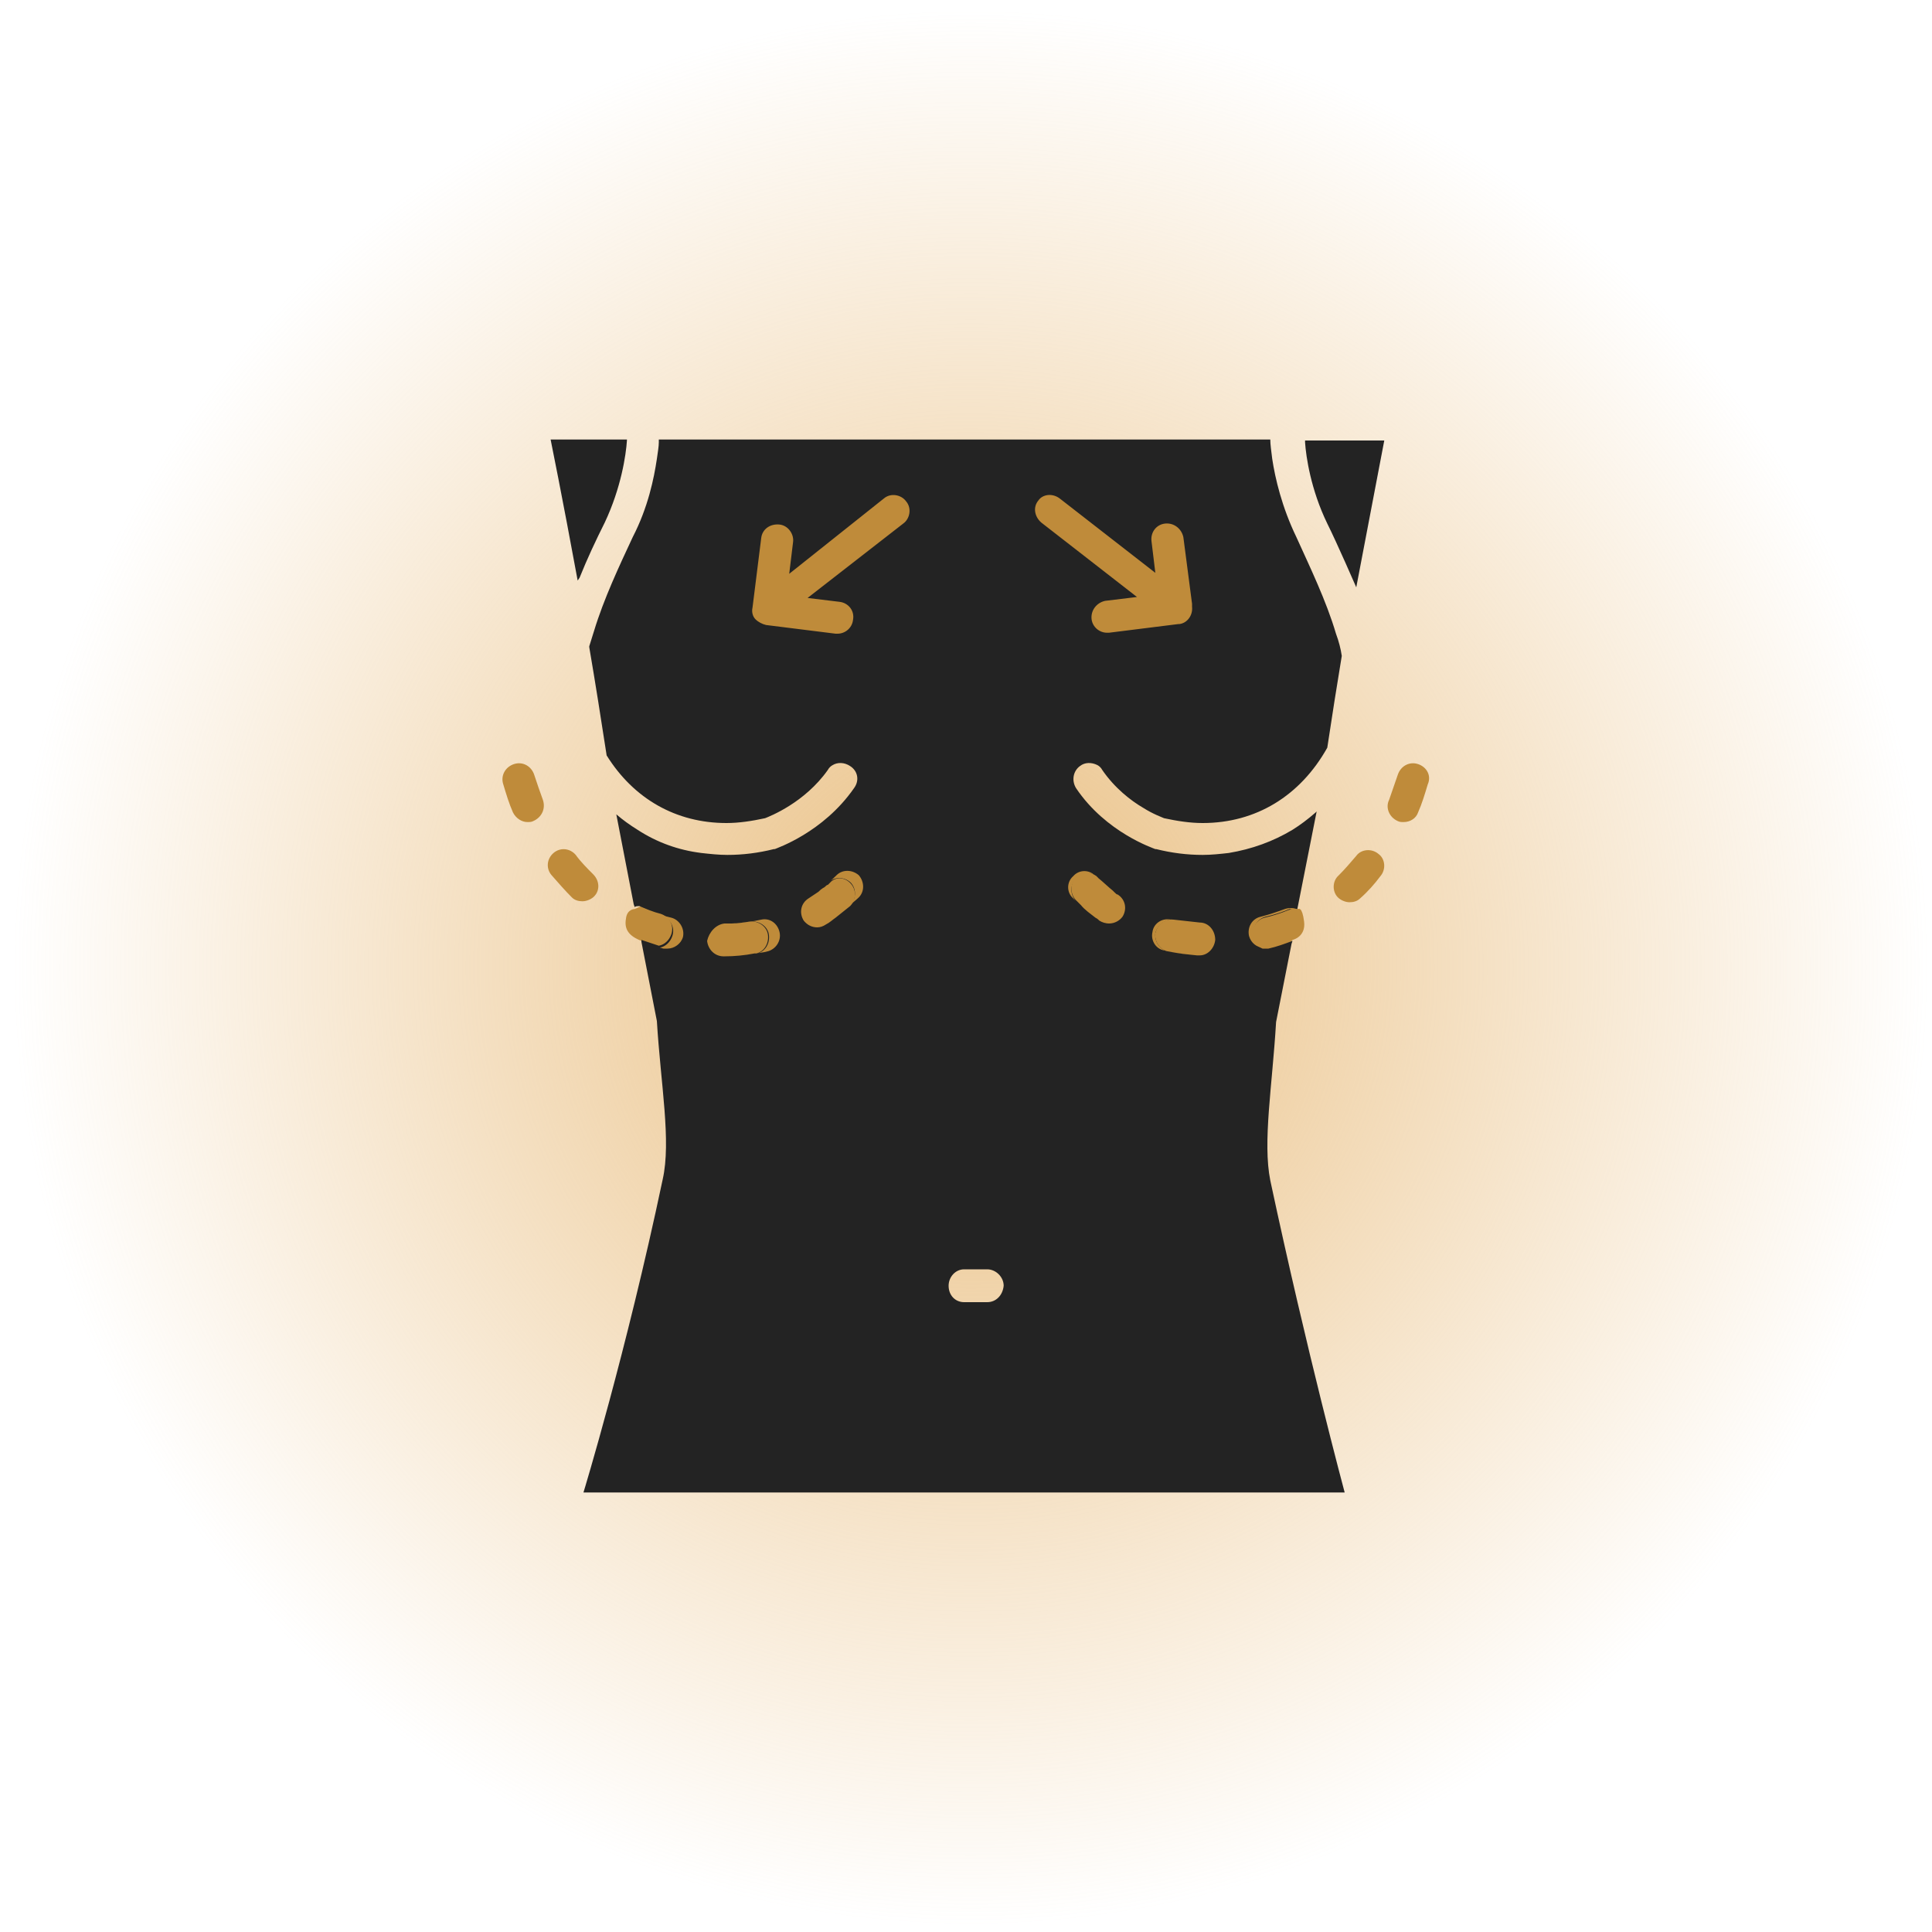 <?xml version="1.0" encoding="utf-8"?>
<!-- Generator: Adobe Illustrator 26.3.1, SVG Export Plug-In . SVG Version: 6.00 Build 0)  -->
<svg version="1.1" id="Design" xmlns="http://www.w3.org/2000/svg" xmlns:xlink="http://www.w3.org/1999/xlink" x="0px" y="0px"
	 viewBox="0 0 200 200" style="enable-background:new 0 0 200 200;" xml:space="preserve">
<style type="text/css">
	.st0{fill:url(#Path_2631_00000173148282937058864190000011734322150005988018_);}
	.st1{fill:url(#Path_2631_00000180333631097497597390000013621189880802175873_);}
	.st2{fill:url(#Path_2631_00000156583101126321591660000004711821315851307935_);}
	.st3{fill:url(#Path_2631_00000067957902594572963380000008596800495023677598_);}
	.st4{fill:url(#Path_2631_00000079475583944891080260000012247481100740188600_);}
	.st5{fill:url(#Path_2631_00000122704226999621660920000011125499570370728878_);}
	.st6{fill:url(#Path_2631_00000019642095335089469540000012208288080169028753_);}
	.st7{fill:url(#Path_2631_00000112631713685325149040000001145368600839802758_);}
	.st8{fill:url(#Path_2631_00000082327668104850592610000001469878463636992437_);}
	.st9{fill:url(#Path_2631_00000142166821981765016690000007993566428421696697_);}
	.st10{fill:#1A1818;}
	.st11{fill:#BF8B3A;}
	.st12{fill:#232323;}
	.st13{fill:none;stroke:#BF8B3A;stroke-width:2.012;stroke-linecap:round;stroke-miterlimit:10;stroke-dasharray:6.037;}
	.st14{fill:#FFFFFF;}
</style>
<radialGradient id="Path_2631_00000058567622721908941300000009626736878443541920_" cx="-755.496" cy="200.139" r="0.87" gradientTransform="matrix(115 0 0 -115 86982 23116)" gradientUnits="userSpaceOnUse">
	<stop  offset="0" style="stop-color:#E9BE80"/>
	<stop  offset="1" style="stop-color:#E9BE80;stop-opacity:0"/>
</radialGradient>
<path id="Path_2631_00000118362510937270462070000013065093563446949009_" style="fill:url(#Path_2631_00000058567622721908941300000009626736878443541920_);" d="
	M200,100c0,55.2-44.8,100-100,100S0,155.2,0,100S44.8,0,100,0S200,44.8,200,100"/>
<g>
	<path class="st11" d="M84,50.4l-7.5,4.3L73.4,64l4.3,7.1l0.5,3.9h-0.5l18-6.6l4.2-13.7l-2.9-5l6.8,10.5c0,0,5.6,10,8.4,10.1
		c2.8,0.1,15.8-2.5,15.8-2.5l-2.2-13.1l-10-6.1l-8.8-0.4h-7L84,50.4z"/>
	<path class="st11" d="M65.7,94.1c0,0-0.8,0-0.9,1c-0.2,1.1,0.3,1.8,1.6,2.3c1.3,0.5,11.9,6.5,11.9,6.5l34.6,5.3l16.4-6.1l4.5-5.8
		c0,0,1.4-0.3,1.2-1.9c-0.2-1.6-0.6-1.3-0.6-1.3l-2.5-0.7l-14.5-2.4l-8.8-2.9l-10.5,0.4l-28.9,4.1L65.7,94.1z"/>
	<path class="st12" d="M60.4,154.5h78.8c0,0-3.9-14.5-7.7-32.3c-0.8-4,0.2-9.7,0.6-16.4l1.6-8.1l0.1-0.3c0,0,0,0,0,0
		c-0.8,0.3-1.6,0.6-2.5,0.8c-0.1,0-0.3,0-0.4,0h-0.2c-0.5-0.2-0.9-0.6-1-1.2c-0.2-0.9,0.4-1.8,1.2-2c0.9-0.2,1.8-0.5,2.5-0.8
		c0.3-0.1,0.6-0.1,0.9-0.1c0,0,0,0,0,0v0l2-10.1l0,0l-0.1,0.1c-0.8,0.7-1.6,1.3-2.4,1.8c-2,1.2-4.2,2-6.6,2.4
		c-0.9,0.1-1.8,0.2-2.7,0.2c-1.6,0-3.2-0.2-4.8-0.6c0,0-0.1,0-0.1,0c-0.2-0.1-5.1-1.7-8.2-6.3c-0.5-0.8-0.3-1.8,0.4-2.3
		c0.5-0.4,1.2-0.4,1.8-0.1c0.2,0.1,0.4,0.3,0.5,0.5c1.3,1.9,3,3.2,4.2,3.9c1.1,0.7,2,1,2.2,1.1c1.4,0.3,2.7,0.5,4,0.5
		c5.5,0,10.1-2.8,12.9-7.8l0,0l0,0v0c0.5-3.3,1-6.5,1.5-9.5c0,0,0,0,0,0c-0.1-0.7-0.3-1.5-0.6-2.3c-1-3.4-2.7-6.9-4.1-10
		c-1.5-3.1-2.2-6.1-2.5-8.1c-0.1-0.8-0.2-1.5-0.2-2c0,0,0,0,0,0H68.2l0,0l0,0.3c0,0.4-0.1,1-0.2,1.7c-0.3,2-0.9,5-2.5,8.1
		c-1.4,3-3,6.4-4,9.7L61,66.9l0,0c0,0,0,0,0,0.1c0.6,3.5,1.2,7.3,1.8,11.2l0,0l0,0c2.8,4.5,7.2,7,12.4,7c1.3,0,2.6-0.2,4-0.5
		c0.5-0.2,4.1-1.6,6.5-5c0.1-0.2,0.3-0.4,0.5-0.5c0.5-0.3,1.2-0.3,1.8,0.1c0.8,0.5,1,1.5,0.4,2.3c-3.2,4.6-8,6.2-8.2,6.3
		c-0.1,0-0.1,0-0.1,0c-1.6,0.4-3.2,0.6-4.8,0.6c-0.9,0-1.8-0.1-2.7-0.2c-2.4-0.3-4.6-1.1-6.6-2.4c-0.8-0.5-1.5-1-2.2-1.6l0,0
		l1.8,9.3l0.1,0.3c0,0,0,0,0,0s0,0,0,0c0.1-0.1,0.3-0.1,0.5-0.1c0.7,0.3,1.4,0.6,2.2,0.8c0.9,0.3,1.4,1.2,1.1,2.1
		c-0.2,0.6-0.7,1.1-1.3,1.2c-0.6-0.2-1.2-0.4-1.8-0.6c0,0,0,0,0,0l0,0.2l1.6,8.2c0.4,6.6,1.5,12.4,0.6,16.4
		C64.8,140.1,60.4,154.5,60.4,154.5z M102.2,134.8h-2.4c-0.9,0-1.6-0.7-1.6-1.7c0-0.9,0.7-1.7,1.6-1.7h2.4c0.9,0,1.7,0.8,1.7,1.7
		C103.8,134.1,103.1,134.8,102.2,134.8z M91.5,51.6c0.7-0.6,1.8-0.4,2.3,0.3c0.6,0.7,0.4,1.8-0.3,2.3l-9.9,7.7l3.3,0.4
		c0.9,0.1,1.6,0.9,1.4,1.9c-0.1,0.8-0.8,1.4-1.6,1.4c-0.1,0-0.1,0-0.2,0l-7.2-0.9c-0.4-0.1-0.8-0.3-1.1-0.6
		c-0.3-0.3-0.4-0.8-0.3-1.2l0.9-7.2c0.1-0.9,0.9-1.5,1.9-1.4c0.9,0.1,1.5,1,1.4,1.8l-0.4,3.3L91.5,51.6z M109.7,51.6l9.9,7.7
		l-0.4-3.3c-0.1-0.9,0.5-1.7,1.4-1.8c0.9-0.1,1.7,0.5,1.9,1.4l0.9,6.9l0,0.3c0.1,0.9-0.5,1.7-1.3,1.8c0,0-0.1,0-0.1,0l-7.2,0.9
		c-0.1,0-0.1,0-0.2,0c-0.8,0-1.5-0.6-1.6-1.4c-0.1-0.9,0.5-1.7,1.4-1.9l3.3-0.4l-9.9-7.7c-0.7-0.6-0.9-1.6-0.3-2.3
		C107.9,51.2,108.9,51,109.7,51.6z M121,98.5c-0.9-0.1-1.5-1-1.4-1.9c0.2-0.9,1-1.5,1.8-1.4c0,0,0.1,0,0.1,0
		c0.9,0.1,1.8,0.2,2.7,0.3c0.9,0,1.6,0.8,1.6,1.8c-0.1,0.9-0.8,1.6-1.6,1.6h-0.1c-0.1,0-0.1,0-0.2,0C122.9,98.8,122,98.7,121,98.5z
		 M116.2,94.9c-0.3,0.4-0.8,0.7-1.4,0.7c-0.3,0-0.7-0.1-1-0.3c-0.1-0.1-0.2-0.2-0.4-0.3c-0.5-0.4-1.1-0.8-1.5-1.3
		c-0.2-0.2-0.3-0.3-0.5-0.5c0,0,0,0,0,0c-0.6-0.6-0.7-1.7,0-2.3c0.6-0.7,1.7-0.7,2.3,0c0.5,0.4,1,0.9,1.5,1.3
		c0.1,0.1,0.1,0.1,0.2,0.2c0,0,0,0,0,0c0.1,0.1,0.2,0.2,0.3,0.2C116.5,93.1,116.7,94.1,116.2,94.9z M88.1,91.5
		c0.6,0.7,0.5,1.7-0.1,2.3c-0.5,0.4-1,0.8-1.5,1.2c-0.3,0.2-0.6,0.5-1,0.7c-0.3,0.2-0.6,0.3-0.9,0.3c-0.5,0-1-0.2-1.4-0.7
		c-0.5-0.8-0.3-1.8,0.5-2.3c0.3-0.2,0.6-0.4,0.9-0.6c0.2-0.1,0.3-0.3,0.5-0.4c0.1-0.1,0.2-0.1,0.3-0.2c0.1-0.1,0.2-0.2,0.3-0.2
		c0.1-0.1,0.1-0.1,0.2-0.2C86.5,90.7,87.5,90.8,88.1,91.5z M75,95.6c0.2,0,0.5,0,0.7,0c0,0,0,0,0,0c0.6,0,1.3-0.1,1.9-0.2
		c0.9-0.1,1.8,0.5,1.9,1.4c0.1,0.9-0.4,1.7-1.2,1.9c0,0-0.1,0-0.2,0c-1,0.2-2.1,0.3-3.1,0.3h-0.1c-0.9,0-1.6-0.7-1.7-1.6
		C73.4,96.5,74.1,95.7,75,95.6z M57,45.5c0,0,1.2,5.9,2.8,14.6l0.2-0.3c0.8-2,1.7-3.9,2.6-5.7c1.7-3.6,2.2-7,2.3-8.5l0-0.1v0H57z
		 M135.1,45.5L135.1,45.5l0,0.3c0.1,1.5,0.6,4.9,2.3,8.4c1,2,3,6.6,3,6.6l0,0l2.9-15.2H135.1z"/>
	<path class="st11" d="M80.7,96.5c-0.2-0.9-1-1.5-1.9-1.3c-0.9,0.2-1.8,0.3-2.7,0.4c-0.1,0-0.2,0-0.3,0c0.6,0,1.3-0.1,1.9-0.2
		c0.9-0.1,1.8,0.5,1.9,1.4c0.1,0.9-0.4,1.7-1.2,1.9c0.3-0.1,0.7-0.1,1-0.2C80.3,98.3,80.9,97.4,80.7,96.5z M69.5,95
		c-0.9-0.2-1.7-0.5-2.5-0.8C66.7,94,66.5,94,66.3,94c0.7,0.3,1.4,0.6,2.2,0.8c0.9,0.3,1.4,1.2,1.1,2.1c-0.2,0.6-0.7,1.1-1.3,1.2
		c0.1,0,0.3,0.1,0.4,0.1c0.1,0,0.3,0,0.4,0c0.7,0,1.4-0.5,1.6-1.2C70.9,96.1,70.3,95.2,69.5,95z M88.9,90.6c-0.7-0.6-1.7-0.6-2.3,0
		c-0.2,0.2-0.5,0.5-0.8,0.7c0.7-0.6,1.7-0.5,2.3,0.1c0.6,0.7,0.5,1.7-0.1,2.3c0.3-0.3,0.6-0.5,0.9-0.8
		C89.5,92.3,89.5,91.3,88.9,90.6z M61.4,90.5c-0.6-0.6-1.3-1.3-1.8-2c-0.6-0.7-1.6-0.8-2.3-0.2c-0.7,0.6-0.8,1.6-0.2,2.3
		c0.7,0.8,1.4,1.6,2.1,2.3c0.3,0.3,0.7,0.4,1.1,0.4c0.4,0,0.9-0.2,1.2-0.5C62.1,92.2,62.1,91.2,61.4,90.5z M56.2,82.8
		c-0.3-0.8-0.6-1.7-0.9-2.6c-0.3-0.9-1.2-1.4-2.1-1.1c-0.9,0.3-1.4,1.2-1.1,2.1c0.3,1,0.6,2,1,2.9c0.3,0.6,0.9,1,1.5,1
		c0.2,0,0.4,0,0.6-0.1C56.1,84.6,56.5,83.7,56.2,82.8z"/>
	<path class="st11" d="M121,98.5c0.9,0.2,1.8,0.3,2.6,0.3c0,0,0.1,0,0.1,0c0,0,0.1,0,0.1,0C122.9,98.8,122,98.7,121,98.5z
		 M121.5,95.2c-0.1,0-0.2,0-0.3,0c-0.9-0.2-1.8,0.4-1.9,1.3c-0.2,0.9,0.4,1.8,1.3,1.9c0.1,0,0.3,0.1,0.4,0.1c-0.9-0.1-1.5-1-1.4-1.9
		C119.8,95.8,120.6,95.1,121.5,95.2z M134.5,94.2C134.5,94.2,134.5,94.2,134.5,94.2C134.5,94.2,134.5,94.2,134.5,94.2
		c-0.3-0.1-0.5-0.2-0.8-0.2h0c-0.2,0-0.4,0-0.7,0.1c-0.8,0.3-1.7,0.6-2.5,0.8c-0.9,0.2-1.4,1.1-1.2,2c0.2,0.7,0.8,1.2,1.5,1.2
		c-0.5-0.2-0.9-0.6-1-1.2c-0.2-0.9,0.4-1.8,1.2-2c0.9-0.2,1.8-0.5,2.5-0.8C133.8,94.2,134.2,94.2,134.5,94.2
		C134.5,94.2,134.5,94.2,134.5,94.2L134.5,94.2C134.5,94.2,134.5,94.2,134.5,94.2C134.5,94.2,134.5,94.2,134.5,94.2z M113.7,90.9
		c-0.1-0.1-0.2-0.2-0.3-0.2c-0.6-0.7-1.7-0.7-2.3,0c-0.7,0.6-0.7,1.7,0,2.3c0.1,0.1,0.2,0.2,0.3,0.3c-0.6-0.6-0.7-1.7,0-2.3
		C112,90.3,113.1,90.2,113.7,90.9z M142.7,88.4c-0.7-0.6-1.8-0.5-2.3,0.2c-0.6,0.7-1.2,1.4-1.8,2c-0.7,0.6-0.7,1.7-0.1,2.3
		c0.3,0.3,0.8,0.5,1.2,0.5c0.4,0,0.8-0.1,1.1-0.4c0.8-0.7,1.5-1.5,2.1-2.3C143.5,90,143.4,88.9,142.7,88.4z M146.8,79.1
		c-0.9-0.3-1.8,0.2-2.1,1.1c-0.3,0.9-0.6,1.7-0.9,2.6c-0.4,0.8,0,1.8,0.9,2.2c0.2,0.1,0.4,0.1,0.6,0.1c0.7,0,1.3-0.4,1.5-1
		c0.4-0.9,0.7-1.9,1-2.9C148.2,80.3,147.7,79.4,146.8,79.1z"/>
</g>
</svg>
